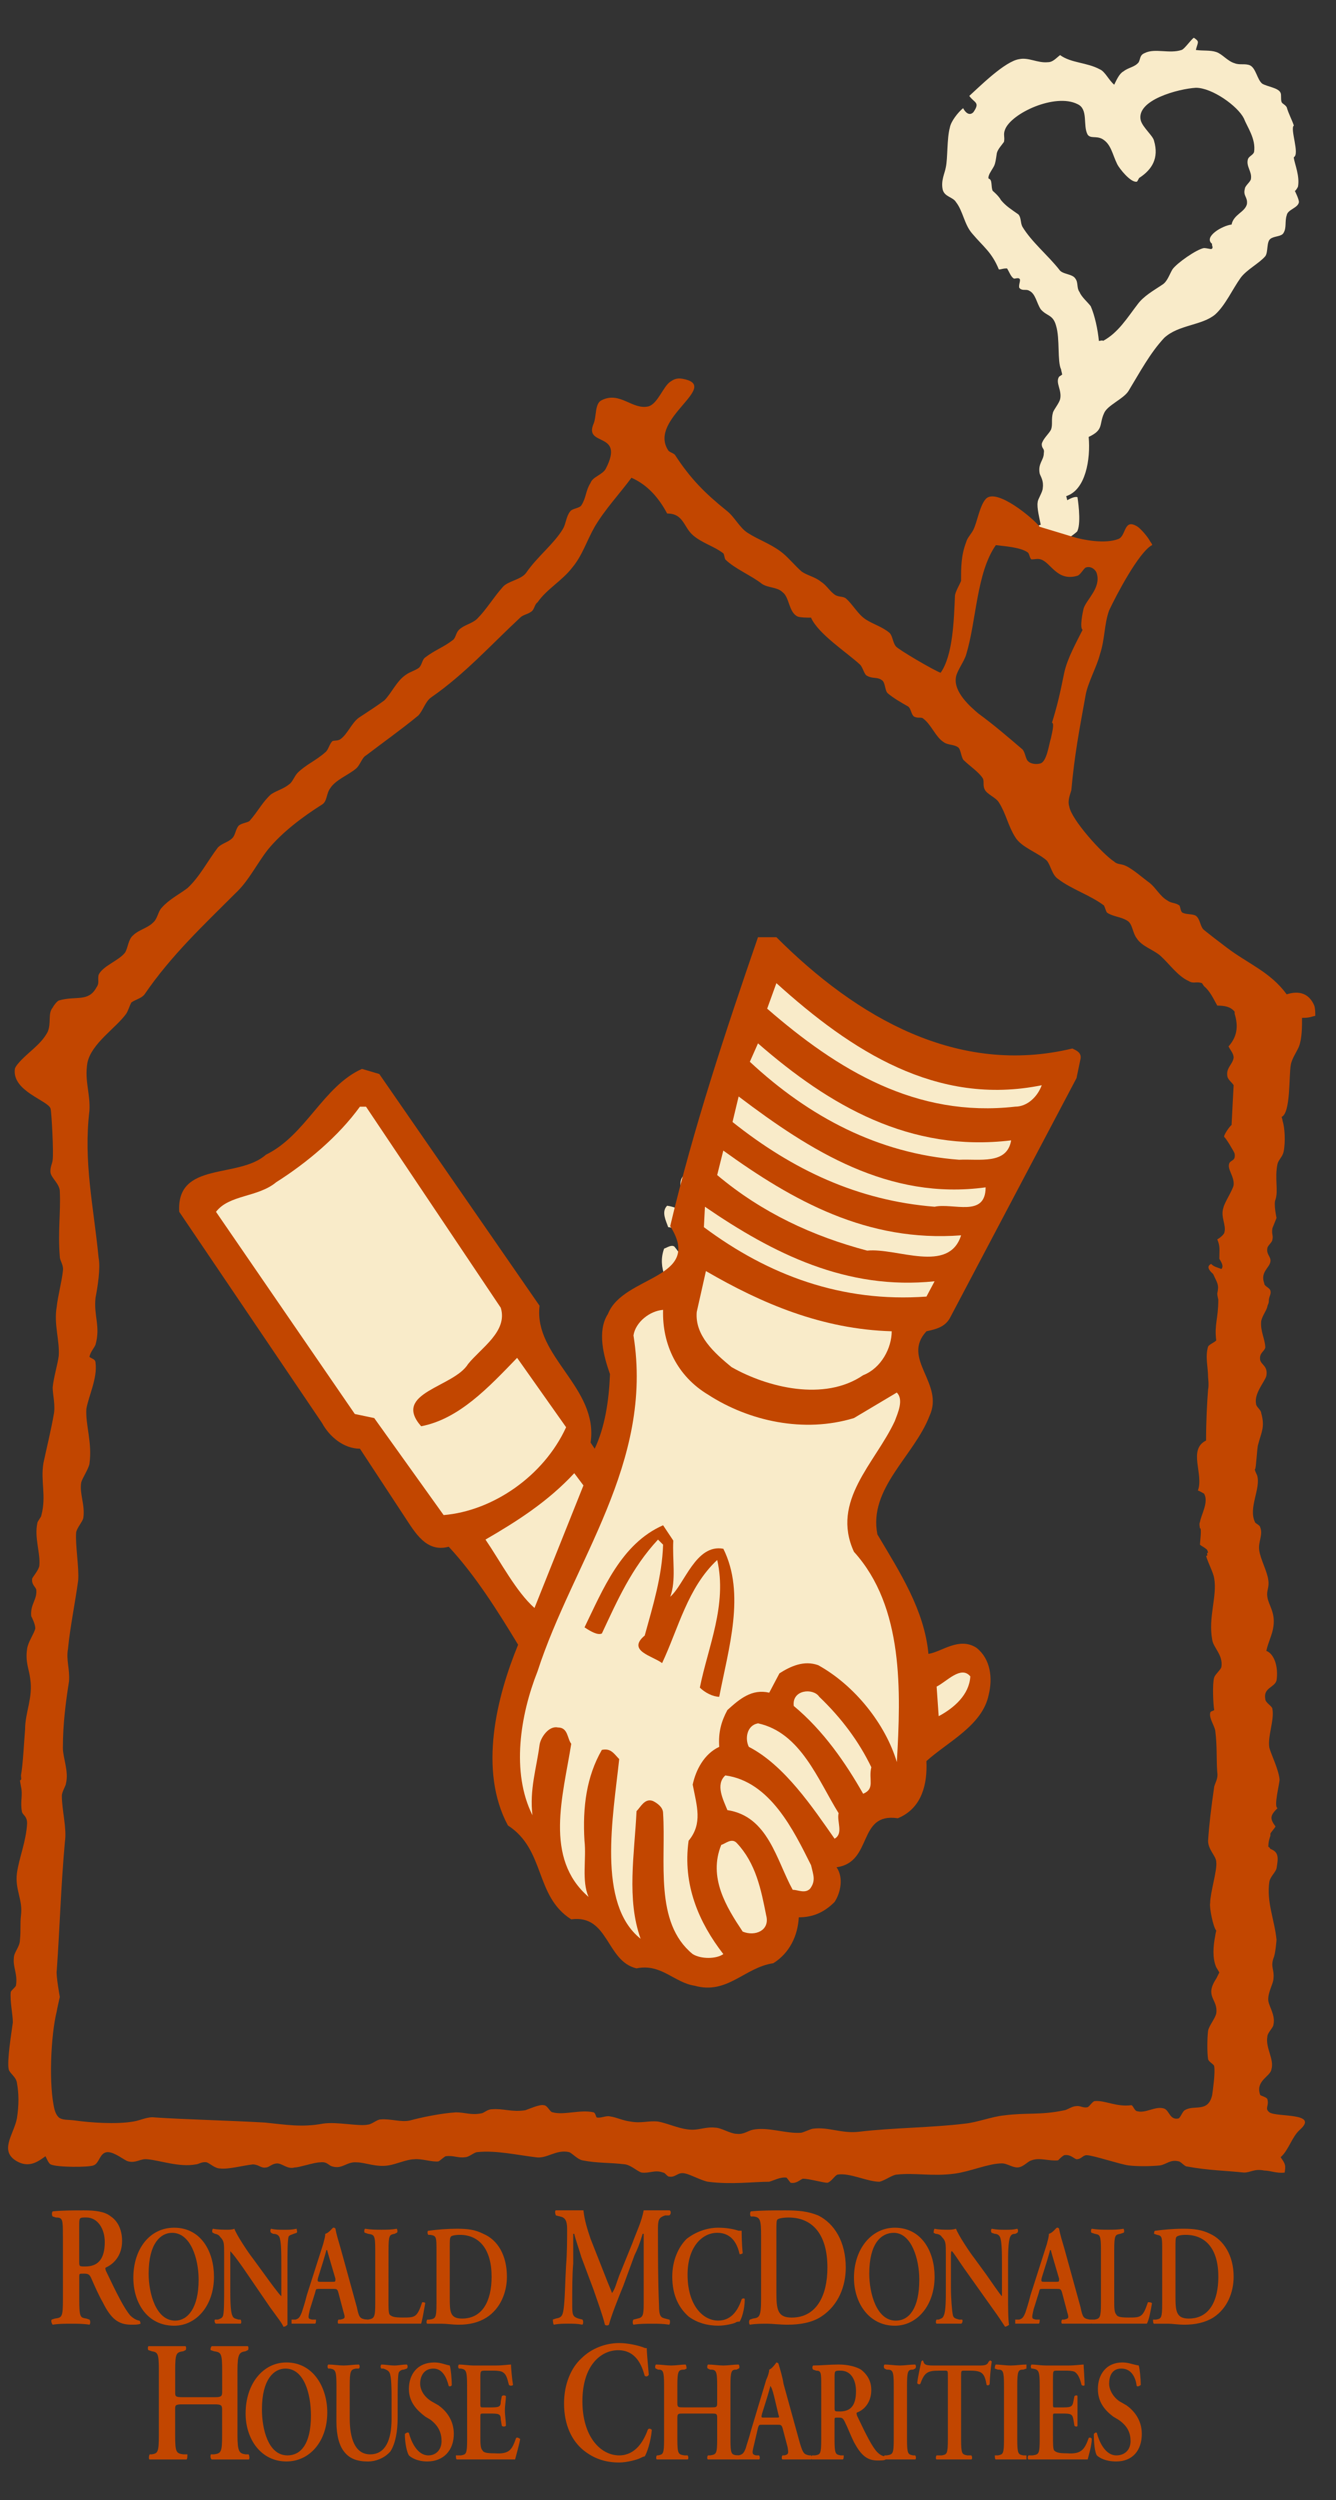<svg width="31" height="58" viewBox="0 0 31 58" fill="none" xmlns="http://www.w3.org/2000/svg">
<rect x="0" y="0" width="31" height="58" fill="#333333" stroke="none"/>
<path fill-rule="evenodd" clip-rule="evenodd" d="M24.054 12.22C24.078 12.196 24.149 12.172 24.149 12.172C24.125 12.054 24.054 11.77 24.078 11.651C24.078 11.58 24.196 11.415 24.196 11.32C24.22 11.154 24.149 11.059 24.125 10.988C24.078 10.751 24.22 10.68 24.22 10.514C24.243 10.396 24.172 10.42 24.172 10.301C24.196 10.183 24.338 10.064 24.386 9.969C24.433 9.851 24.386 9.733 24.433 9.567C24.457 9.496 24.575 9.354 24.599 9.259C24.646 9.046 24.481 8.88 24.575 8.738L24.646 8.69C24.646 8.667 24.622 8.596 24.622 8.572C24.528 8.383 24.599 7.862 24.504 7.554C24.433 7.293 24.291 7.34 24.149 7.175C24.054 7.033 24.03 6.819 23.888 6.748C23.817 6.701 23.746 6.748 23.675 6.701L23.651 6.677C23.628 6.606 23.698 6.488 23.651 6.464C23.628 6.44 23.557 6.464 23.533 6.464C23.462 6.44 23.415 6.298 23.367 6.227C23.248 6.227 23.248 6.251 23.177 6.251C23.012 5.848 22.822 5.73 22.562 5.422C22.372 5.209 22.349 4.901 22.182 4.688C22.111 4.569 21.922 4.569 21.875 4.404C21.827 4.19 21.922 4.025 21.946 3.883C21.993 3.67 21.969 3.22 22.04 2.959C22.064 2.817 22.23 2.604 22.348 2.509C22.395 2.604 22.491 2.699 22.585 2.604C22.751 2.367 22.608 2.391 22.491 2.225C22.727 2.012 23.319 1.419 23.651 1.372C23.864 1.325 24.077 1.467 24.314 1.443C24.433 1.443 24.503 1.349 24.598 1.278C24.859 1.467 25.214 1.443 25.521 1.609C25.64 1.657 25.735 1.87 25.854 1.965C25.9 1.87 25.972 1.704 26.067 1.657C26.185 1.562 26.327 1.562 26.422 1.444C26.469 1.349 26.445 1.278 26.564 1.23C26.801 1.112 27.133 1.254 27.417 1.159C27.488 1.136 27.63 0.923 27.701 0.875C27.843 0.97 27.795 0.97 27.748 1.159C27.914 1.183 28.08 1.159 28.222 1.207C28.364 1.254 28.483 1.42 28.648 1.467C28.767 1.515 28.885 1.467 29.003 1.515C29.146 1.585 29.169 1.846 29.288 1.941C29.406 2.012 29.666 2.036 29.714 2.154C29.737 2.202 29.714 2.296 29.737 2.367C29.761 2.415 29.808 2.415 29.856 2.486C29.904 2.651 29.974 2.77 30.022 2.912C29.927 2.983 30.164 3.575 30.022 3.646V3.67C30.045 3.812 30.164 4.096 30.117 4.333C30.117 4.333 30.069 4.428 30.045 4.428C30.045 4.428 30.14 4.617 30.14 4.688C30.117 4.831 29.88 4.854 29.856 4.996C29.809 5.138 29.856 5.28 29.785 5.399C29.738 5.494 29.572 5.47 29.478 5.541C29.383 5.612 29.43 5.849 29.359 5.944C29.217 6.11 28.933 6.251 28.79 6.441C28.601 6.702 28.435 7.08 28.198 7.294C27.89 7.554 27.346 7.53 27.014 7.838C26.682 8.193 26.445 8.644 26.185 9.07C26.067 9.259 25.688 9.402 25.616 9.591C25.498 9.852 25.616 9.97 25.261 10.136C25.308 10.657 25.19 11.367 24.74 11.509L24.764 11.604C24.811 11.58 24.93 11.509 25.001 11.533C25.001 11.533 25.095 12.102 25.001 12.315C25.001 12.339 24.859 12.433 24.834 12.457L24.054 12.22ZM27.749 2.036C27.347 2.06 26.352 2.32 26.47 2.794C26.517 2.96 26.754 3.149 26.778 3.267C26.896 3.67 26.73 3.931 26.446 4.12C26.423 4.12 26.399 4.215 26.375 4.215C26.233 4.239 25.972 3.907 25.925 3.812C25.807 3.575 25.783 3.338 25.57 3.22C25.428 3.149 25.309 3.22 25.238 3.125C25.119 2.912 25.262 2.533 25.001 2.415C24.481 2.154 23.462 2.628 23.32 3.007C23.273 3.125 23.32 3.173 23.296 3.291C23.248 3.362 23.154 3.457 23.13 3.552C23.083 3.883 23.083 3.812 22.964 4.025C22.964 4.025 22.917 4.12 22.941 4.144C23.035 4.167 22.988 4.333 23.035 4.428C23.035 4.428 23.177 4.546 23.225 4.641C23.343 4.783 23.461 4.854 23.628 4.972C23.698 5.043 23.674 5.162 23.722 5.257C23.935 5.612 24.314 5.92 24.575 6.251C24.646 6.37 24.882 6.346 24.954 6.465C25.024 6.559 24.978 6.678 25.048 6.773C25.096 6.891 25.238 7.009 25.309 7.104C25.403 7.317 25.474 7.649 25.498 7.909C25.522 7.909 25.593 7.886 25.593 7.909C25.948 7.72 26.161 7.365 26.398 7.057C26.54 6.867 26.753 6.749 26.966 6.607C27.085 6.536 27.133 6.37 27.204 6.251C27.298 6.109 27.772 5.778 27.938 5.754C27.985 5.754 28.08 5.778 28.103 5.778C28.174 5.754 28.103 5.683 28.127 5.659C27.914 5.494 28.364 5.233 28.577 5.209C28.625 4.972 28.885 4.925 28.933 4.736C28.956 4.57 28.838 4.546 28.885 4.38C28.885 4.309 29.027 4.214 29.027 4.143C29.051 3.977 28.909 3.859 28.956 3.693C28.98 3.622 29.075 3.599 29.099 3.527C29.146 3.22 28.933 2.935 28.862 2.746C28.72 2.462 28.128 2.036 27.749 2.036Z" fill="#F9EBC9"/>
<path fill-rule="evenodd" clip-rule="evenodd" d="M24.906 12.457C25.144 12.528 25.641 12.623 25.949 12.504C26.139 12.433 26.067 12.007 26.399 12.22C26.47 12.267 26.636 12.457 26.683 12.552C26.683 12.552 26.754 12.646 26.73 12.646C26.423 12.812 25.901 13.807 25.735 14.162C25.617 14.494 25.641 14.825 25.522 15.181C25.451 15.465 25.238 15.844 25.19 16.128C25.048 16.91 24.93 17.525 24.859 18.331C24.835 18.425 24.765 18.568 24.811 18.709C24.859 19.017 25.593 19.823 25.854 19.988C25.925 20.059 26.019 20.036 26.114 20.083C26.28 20.154 26.517 20.367 26.682 20.486C26.825 20.604 26.92 20.794 27.085 20.888C27.18 20.96 27.275 20.936 27.369 21.007C27.393 21.054 27.393 21.149 27.44 21.173C27.535 21.22 27.677 21.197 27.748 21.244C27.843 21.315 27.843 21.457 27.914 21.552C27.961 21.599 28.364 21.907 28.459 21.978C28.956 22.357 29.478 22.547 29.856 23.067C30.14 22.973 30.377 23.044 30.496 23.328C30.519 23.399 30.519 23.494 30.519 23.565C30.401 23.589 30.401 23.612 30.212 23.612C30.212 23.826 30.212 24.086 30.141 24.276C30.093 24.394 29.974 24.56 29.951 24.702C29.904 24.963 29.951 25.815 29.738 25.91C29.738 25.91 29.761 25.981 29.761 26.005C29.809 26.147 29.832 26.479 29.785 26.715C29.761 26.834 29.666 26.905 29.643 26.999C29.572 27.331 29.666 27.615 29.596 27.828C29.548 27.923 29.62 28.254 29.62 28.254L29.525 28.491C29.501 28.634 29.548 28.657 29.525 28.752C29.525 28.823 29.406 28.894 29.406 28.965C29.382 29.107 29.501 29.155 29.477 29.273C29.453 29.415 29.24 29.51 29.335 29.77C29.335 29.841 29.453 29.865 29.477 29.936C29.501 30.007 29.453 30.078 29.453 30.102C29.43 30.173 29.453 30.173 29.43 30.244C29.43 30.244 29.406 30.292 29.406 30.315C29.382 30.41 29.288 30.528 29.264 30.647C29.24 30.884 29.359 31.073 29.359 31.262C29.335 31.358 29.216 31.381 29.24 31.547C29.264 31.665 29.43 31.689 29.382 31.926C29.335 32.068 29.098 32.328 29.145 32.566C29.145 32.636 29.264 32.708 29.264 32.779C29.359 33.11 29.264 33.228 29.193 33.513C29.169 33.56 29.146 34.081 29.122 34.081C29.098 34.081 29.169 34.223 29.169 34.223C29.264 34.531 28.956 34.981 29.122 35.313C29.122 35.336 29.241 35.384 29.241 35.431C29.311 35.597 29.194 35.763 29.217 35.952C29.241 36.165 29.407 36.45 29.43 36.663C29.454 36.828 29.383 36.899 29.407 37.042C29.43 37.231 29.596 37.397 29.548 37.729C29.525 37.918 29.43 38.084 29.383 38.297C29.572 38.368 29.667 38.676 29.62 38.984C29.572 39.15 29.312 39.15 29.359 39.41C29.359 39.505 29.525 39.576 29.525 39.647C29.572 39.908 29.407 40.287 29.454 40.547C29.501 40.713 29.667 41.044 29.691 41.281C29.691 41.376 29.548 41.921 29.644 41.944C29.478 42.11 29.454 42.181 29.596 42.37C29.573 42.418 29.502 42.489 29.478 42.536V42.584C29.454 42.655 29.43 42.726 29.43 42.844C29.454 42.844 29.478 42.891 29.478 42.891C29.667 42.962 29.667 43.081 29.62 43.342C29.596 43.436 29.478 43.531 29.454 43.649C29.383 44.123 29.573 44.525 29.62 44.999C29.62 44.999 29.596 45.331 29.549 45.426C29.478 45.639 29.573 45.686 29.549 45.899C29.549 46.018 29.407 46.231 29.43 46.42C29.454 46.562 29.596 46.752 29.549 46.965C29.549 47.036 29.407 47.154 29.407 47.249C29.36 47.51 29.573 47.77 29.501 48.007C29.478 48.172 29.123 48.267 29.241 48.599C29.265 48.623 29.383 48.646 29.407 48.694C29.454 48.859 29.336 48.907 29.454 49.001C29.62 49.12 30.615 49.001 30.164 49.404C29.975 49.57 29.904 49.877 29.715 50.043C29.833 50.209 29.833 50.233 29.809 50.399C29.62 50.423 29.478 50.352 29.336 50.352C29.099 50.304 29.028 50.399 28.862 50.399C28.436 50.352 28.057 50.352 27.535 50.257C27.488 50.257 27.393 50.138 27.346 50.138C27.157 50.091 27.062 50.209 26.92 50.233C26.683 50.257 26.375 50.257 26.185 50.233C25.996 50.209 25.357 49.996 25.215 49.996C25.12 49.996 25.096 50.09 24.978 50.09C24.906 50.067 24.835 49.972 24.694 49.996C24.646 50.019 24.575 50.09 24.552 50.115C24.338 50.138 24.125 50.043 23.936 50.115C23.841 50.138 23.746 50.28 23.604 50.28C23.485 50.28 23.367 50.186 23.248 50.186C22.941 50.186 22.514 50.375 22.159 50.423C21.638 50.494 21.235 50.399 20.809 50.446C20.715 50.446 20.525 50.588 20.406 50.612C20.122 50.612 19.72 50.399 19.435 50.446C19.364 50.47 19.293 50.612 19.198 50.636C19.104 50.636 18.772 50.541 18.63 50.541C18.558 50.565 18.487 50.66 18.346 50.636C18.322 50.612 18.274 50.541 18.251 50.517C18.109 50.494 17.943 50.588 17.848 50.612C17.469 50.612 16.972 50.683 16.427 50.612C16.285 50.588 16.024 50.446 15.906 50.422C15.717 50.375 15.693 50.517 15.527 50.493C15.48 50.493 15.433 50.399 15.385 50.399C15.196 50.328 15.077 50.422 14.888 50.399C14.793 50.375 14.651 50.233 14.509 50.209C14.13 50.162 13.87 50.186 13.514 50.115C13.396 50.091 13.277 49.949 13.206 49.925C12.899 49.854 12.685 50.091 12.425 50.043C12.022 49.996 11.501 49.877 11.075 49.925C11.004 49.925 10.885 50.043 10.79 50.043C10.624 50.067 10.53 49.996 10.34 50.02C10.293 50.043 10.222 50.115 10.175 50.139C10.033 50.162 9.772 50.068 9.606 50.091C9.441 50.091 9.18 50.21 9.014 50.233C8.73 50.281 8.469 50.162 8.28 50.162C8.043 50.139 7.948 50.328 7.711 50.257C7.617 50.233 7.593 50.139 7.427 50.162C7.285 50.162 6.953 50.281 6.835 50.281C6.669 50.328 6.551 50.187 6.433 50.187C6.314 50.187 6.243 50.281 6.172 50.281C6.054 50.304 6.006 50.21 5.864 50.21C5.651 50.233 5.296 50.329 5.106 50.304C4.988 50.304 4.869 50.186 4.798 50.162C4.68 50.139 4.609 50.21 4.538 50.21C4.159 50.281 3.709 50.115 3.425 50.091C3.259 50.068 3.164 50.186 2.974 50.139C2.88 50.115 2.667 49.925 2.501 49.925C2.311 49.925 2.311 50.186 2.169 50.233C2.051 50.28 1.316 50.28 1.174 50.209C1.127 50.186 1.079 50.067 1.056 50.02C0.89 50.139 0.7 50.28 0.44 50.162C-0.057 49.925 0.321 49.522 0.392 49.144C0.44 48.836 0.44 48.575 0.392 48.314C0.369 48.172 0.227 48.101 0.203 48.007C0.155 47.817 0.274 47.107 0.298 46.917C0.298 46.728 0.227 46.42 0.25 46.207C0.274 46.16 0.345 46.112 0.369 46.065C0.416 45.804 0.298 45.638 0.321 45.425C0.321 45.283 0.463 45.165 0.463 44.999C0.487 44.786 0.463 44.62 0.487 44.43C0.534 44.075 0.345 43.838 0.392 43.459C0.44 43.104 0.606 42.725 0.629 42.299C0.629 42.133 0.535 42.109 0.511 42.038C0.463 41.802 0.535 41.636 0.487 41.446L0.463 41.304C0.511 41.281 0.487 41.257 0.487 41.185C0.534 40.925 0.558 40.404 0.582 40.12C0.582 39.717 0.771 39.386 0.7 38.936C0.676 38.723 0.582 38.557 0.629 38.249C0.653 38.083 0.795 37.893 0.819 37.776C0.819 37.681 0.748 37.538 0.724 37.491C0.7 37.207 0.866 37.112 0.842 36.875C0.819 36.804 0.724 36.757 0.748 36.615C0.771 36.568 0.914 36.401 0.914 36.307C0.937 36.023 0.795 35.667 0.866 35.336C0.866 35.289 0.961 35.194 0.961 35.147C1.079 34.697 0.937 34.365 1.008 33.939C1.079 33.607 1.198 33.109 1.245 32.825C1.293 32.612 1.222 32.352 1.222 32.186C1.245 31.949 1.34 31.641 1.363 31.452C1.387 31.096 1.245 30.718 1.316 30.315C1.34 30.078 1.435 29.723 1.459 29.486C1.482 29.344 1.388 29.249 1.388 29.154C1.34 28.586 1.411 28.112 1.388 27.639C1.388 27.473 1.198 27.331 1.174 27.212C1.151 27.094 1.222 26.975 1.222 26.904C1.246 26.738 1.198 25.815 1.174 25.72C1.127 25.531 0.274 25.317 0.345 24.797C0.345 24.773 0.393 24.702 0.416 24.678C0.63 24.418 0.937 24.252 1.103 23.944C1.198 23.731 1.103 23.518 1.222 23.375C1.245 23.328 1.316 23.233 1.363 23.21C1.766 23.091 2.051 23.257 2.24 22.902C2.311 22.807 2.264 22.736 2.287 22.617C2.382 22.405 2.761 22.286 2.903 22.096C2.974 21.978 2.974 21.789 3.093 21.694C3.211 21.575 3.424 21.528 3.543 21.41C3.661 21.315 3.661 21.149 3.756 21.054C3.922 20.865 4.158 20.747 4.348 20.604C4.632 20.344 4.822 19.965 5.058 19.657C5.153 19.562 5.295 19.539 5.39 19.444C5.461 19.373 5.461 19.255 5.532 19.16C5.603 19.089 5.745 19.089 5.793 19.041C5.982 18.828 6.1 18.591 6.29 18.426C6.432 18.331 6.574 18.307 6.716 18.189C6.787 18.141 6.835 17.999 6.906 17.928C7.095 17.739 7.332 17.644 7.545 17.454C7.616 17.407 7.64 17.265 7.711 17.194C7.758 17.17 7.83 17.194 7.9 17.147C8.066 17.028 8.161 16.768 8.327 16.649C8.54 16.507 8.729 16.389 8.919 16.247C9.085 16.081 9.203 15.797 9.416 15.655C9.511 15.584 9.629 15.56 9.724 15.489C9.795 15.418 9.795 15.3 9.866 15.252C10.079 15.086 10.292 15.015 10.505 14.85C10.576 14.802 10.576 14.684 10.647 14.613C10.766 14.494 10.955 14.47 11.074 14.352C11.287 14.139 11.453 13.855 11.666 13.618C11.784 13.476 12.092 13.452 12.21 13.286C12.471 12.907 12.85 12.623 13.063 12.268C13.134 12.149 13.134 11.984 13.229 11.865C13.276 11.794 13.442 11.794 13.49 11.723C13.608 11.534 13.584 11.391 13.703 11.202C13.75 11.06 13.987 11.012 14.058 10.87C14.508 9.994 13.537 10.373 13.774 9.828C13.845 9.662 13.797 9.355 13.963 9.283C14.39 9.07 14.674 9.52 15.053 9.426C15.266 9.355 15.384 8.975 15.55 8.857C15.621 8.81 15.692 8.762 15.834 8.786C16.758 8.952 15.029 9.71 15.503 10.444C15.526 10.491 15.645 10.515 15.668 10.562C16.024 11.107 16.355 11.439 16.853 11.841C17.042 11.983 17.16 12.244 17.35 12.362C17.61 12.528 17.847 12.599 18.108 12.789C18.273 12.907 18.44 13.12 18.605 13.262C18.747 13.357 18.913 13.381 19.055 13.499C19.174 13.57 19.268 13.736 19.387 13.807C19.481 13.854 19.552 13.831 19.623 13.878C19.79 14.02 19.907 14.257 20.097 14.375C20.287 14.494 20.476 14.541 20.642 14.683C20.713 14.754 20.713 14.896 20.784 14.991C20.831 15.062 21.684 15.56 21.826 15.607C22.11 15.204 22.134 14.399 22.158 13.83C22.158 13.736 22.277 13.546 22.3 13.475C22.3 13.167 22.3 12.883 22.419 12.575C22.442 12.48 22.537 12.386 22.585 12.291C22.679 12.101 22.727 11.746 22.869 11.58C23.105 11.296 23.982 12.03 24.124 12.22L24.906 12.457ZM23.107 12.646C22.657 13.286 22.657 14.399 22.42 15.18C22.373 15.346 22.207 15.559 22.183 15.701C22.112 16.057 22.538 16.412 22.704 16.554C23.06 16.814 23.391 17.099 23.723 17.383C23.794 17.454 23.794 17.62 23.865 17.667C23.912 17.714 24.031 17.738 24.125 17.714C24.291 17.691 24.338 17.265 24.386 17.122C24.386 17.099 24.481 16.767 24.409 16.767C24.528 16.388 24.599 16.08 24.694 15.606C24.765 15.275 24.978 14.896 25.12 14.611C25.049 14.564 25.12 14.209 25.144 14.114C25.215 13.901 25.546 13.64 25.451 13.309C25.428 13.214 25.309 13.12 25.191 13.167C25.144 13.191 25.072 13.332 25.001 13.356C24.527 13.498 24.385 13.048 24.149 12.977C24.078 12.953 24.006 12.977 23.936 12.977C23.888 12.953 23.888 12.835 23.841 12.811C23.675 12.694 23.296 12.67 23.107 12.646ZM14.652 11.083C14.391 11.438 14.036 11.817 13.799 12.22C13.61 12.552 13.515 12.883 13.278 13.167C13.041 13.475 12.686 13.665 12.473 13.973C12.402 14.02 12.402 14.138 12.331 14.186C12.236 14.257 12.141 14.257 12.07 14.328C11.383 14.967 10.791 15.631 10.009 16.175C9.867 16.27 9.82 16.483 9.702 16.602C9.299 16.933 8.896 17.217 8.493 17.525C8.399 17.573 8.351 17.762 8.257 17.833C8.091 17.975 7.783 18.093 7.665 18.283C7.57 18.402 7.594 18.591 7.475 18.662C7.025 18.946 6.551 19.302 6.22 19.704C5.959 20.036 5.77 20.438 5.462 20.723C4.704 21.481 3.97 22.167 3.354 23.067C3.283 23.162 3.141 23.186 3.046 23.257C2.999 23.351 2.975 23.446 2.928 23.517C2.691 23.849 2.122 24.204 2.028 24.654C1.957 25.08 2.099 25.365 2.075 25.767C1.933 26.951 2.17 27.97 2.288 29.178C2.336 29.414 2.264 29.865 2.217 30.101C2.17 30.528 2.336 30.764 2.217 31.191C2.193 31.262 2.099 31.357 2.075 31.475C2.122 31.522 2.217 31.522 2.217 31.617C2.264 31.972 2.051 32.399 2.004 32.683C1.98 33.062 2.146 33.465 2.075 33.962C2.051 34.081 1.909 34.294 1.885 34.388C1.838 34.649 1.98 34.909 1.933 35.217C1.909 35.312 1.791 35.431 1.767 35.549C1.744 35.833 1.838 36.378 1.814 36.662C1.744 37.183 1.625 37.751 1.578 38.249C1.53 38.509 1.625 38.723 1.601 39.007C1.53 39.456 1.459 39.977 1.459 40.546C1.459 40.783 1.601 41.091 1.53 41.375C1.53 41.422 1.435 41.565 1.435 41.659C1.435 41.991 1.554 42.417 1.506 42.725C1.412 43.767 1.388 44.715 1.317 45.709C1.293 45.804 1.388 46.325 1.388 46.325C1.388 46.325 1.317 46.633 1.317 46.657C1.175 47.225 1.127 48.41 1.27 48.954C1.293 49.025 1.317 49.073 1.364 49.12C1.459 49.191 1.577 49.167 1.743 49.191C2.075 49.238 2.691 49.286 3.093 49.215C3.259 49.191 3.425 49.096 3.591 49.12C4.277 49.167 5.319 49.191 6.148 49.239C6.622 49.286 7.001 49.357 7.498 49.263C7.83 49.215 8.327 49.334 8.541 49.286C8.612 49.286 8.754 49.167 8.825 49.167C9.062 49.144 9.299 49.238 9.512 49.191C9.772 49.12 10.222 49.025 10.578 49.002C10.791 49.002 10.933 49.073 11.17 49.025C11.217 49.025 11.312 48.931 11.407 48.931C11.691 48.907 11.857 49.002 12.188 48.954C12.259 48.931 12.52 48.812 12.615 48.836C12.709 48.836 12.757 49.002 12.828 49.002C13.088 49.073 13.467 48.931 13.775 49.002C13.822 49.025 13.822 49.096 13.846 49.12C13.941 49.144 14.059 49.073 14.154 49.096C14.319 49.12 14.438 49.191 14.627 49.215C14.888 49.263 15.03 49.192 15.267 49.215C15.527 49.263 15.788 49.405 16.072 49.405C16.238 49.405 16.404 49.334 16.593 49.357C16.735 49.357 16.948 49.5 17.09 49.5C17.256 49.523 17.351 49.429 17.469 49.405C17.825 49.334 18.227 49.5 18.582 49.476C18.63 49.476 18.819 49.381 18.867 49.381C19.222 49.334 19.53 49.5 19.933 49.452C20.714 49.358 21.638 49.358 22.395 49.263C22.656 49.239 23.035 49.097 23.295 49.073C23.84 49.002 24.124 49.073 24.693 48.955C24.74 48.955 24.882 48.86 24.953 48.86C25.072 48.837 25.119 48.908 25.237 48.883C25.285 48.86 25.356 48.741 25.403 48.741C25.64 48.718 25.9 48.883 26.256 48.836C26.303 48.86 26.326 48.978 26.398 48.978C26.587 49.025 26.801 48.86 26.99 48.908C27.133 48.931 27.133 49.192 27.346 49.144C27.393 49.121 27.44 48.978 27.488 48.955C27.701 48.812 28.032 49.025 28.127 48.599C28.151 48.433 28.198 48.078 28.174 47.936C28.174 47.889 28.056 47.842 28.032 47.77C28.009 47.628 28.009 47.297 28.032 47.107C28.056 46.989 28.198 46.823 28.222 46.705C28.269 46.373 27.938 46.325 28.222 45.899L28.293 45.757L28.222 45.638C28.127 45.425 28.151 45.141 28.198 44.904C28.198 44.88 28.222 44.786 28.222 44.786C28.151 44.715 28.056 44.241 28.08 44.146C28.08 43.91 28.245 43.388 28.222 43.199C28.222 43.057 28.032 42.915 28.032 42.702C28.056 42.322 28.103 41.944 28.174 41.446C28.198 41.352 28.269 41.257 28.245 41.114C28.222 40.83 28.245 40.499 28.198 40.144C28.174 40.025 28.056 39.859 28.08 39.741C28.08 39.693 28.151 39.693 28.174 39.67C28.151 39.551 28.127 39.054 28.174 38.912C28.198 38.84 28.316 38.746 28.34 38.675C28.387 38.391 28.151 38.225 28.127 38.035C28.032 37.514 28.245 37.04 28.174 36.614C28.151 36.472 28.032 36.259 27.985 36.093C28.032 36.093 28.008 36.07 28.008 36.022C28.056 36.046 28.008 35.951 28.008 35.951C27.961 35.904 27.866 35.857 27.843 35.833C27.843 35.786 27.89 35.43 27.843 35.454C27.843 35.454 27.819 35.335 27.843 35.312C27.866 35.146 28.056 34.838 27.937 34.649C27.937 34.649 27.818 34.578 27.795 34.578C27.937 34.198 27.558 33.63 27.985 33.417C27.985 32.967 28.008 32.541 28.032 32.233C28.055 32.138 28.032 31.949 28.032 31.949C28.032 31.712 27.96 31.475 28.032 31.238C28.055 31.191 28.174 31.144 28.221 31.096C28.174 30.717 28.269 30.599 28.269 30.149C28.269 30.149 28.245 30.054 28.245 30.007C28.292 29.794 28.245 29.769 28.15 29.556C28.103 29.509 27.96 29.391 28.103 29.32C28.174 29.391 28.221 29.391 28.34 29.438C28.411 29.367 28.316 29.249 28.293 29.201C28.293 28.988 28.316 28.917 28.245 28.751C28.293 28.728 28.411 28.633 28.411 28.586C28.458 28.42 28.316 28.23 28.387 28.017C28.411 27.899 28.6 27.614 28.624 27.496C28.648 27.283 28.458 27.117 28.529 26.975C28.577 26.904 28.672 26.927 28.648 26.762C28.648 26.738 28.435 26.383 28.412 26.383C28.364 26.359 28.554 26.099 28.577 26.099C28.577 26.075 28.625 25.175 28.625 25.175C28.601 25.128 28.506 25.057 28.483 24.986C28.435 24.773 28.601 24.702 28.625 24.536C28.625 24.441 28.554 24.37 28.506 24.275C28.696 24.062 28.743 23.825 28.648 23.517V23.47C28.554 23.351 28.412 23.328 28.245 23.328C28.151 23.162 28.08 22.996 27.938 22.878L27.89 22.807C27.748 22.759 27.701 22.83 27.583 22.759C27.322 22.641 27.133 22.357 26.92 22.167C26.753 22.025 26.493 21.954 26.375 21.765C26.28 21.646 26.28 21.433 26.162 21.362C26.019 21.267 25.83 21.267 25.688 21.172C25.664 21.149 25.641 21.054 25.617 21.007C25.309 20.77 24.859 20.628 24.552 20.391C24.409 20.296 24.385 20.083 24.291 19.965C24.078 19.775 23.698 19.657 23.557 19.42C23.391 19.16 23.344 18.875 23.178 18.615C23.107 18.496 22.893 18.425 22.846 18.307C22.799 18.212 22.846 18.117 22.799 18.047C22.704 17.904 22.491 17.762 22.372 17.644C22.301 17.596 22.301 17.383 22.23 17.336C22.136 17.265 21.994 17.288 21.898 17.217C21.709 17.099 21.614 16.815 21.425 16.672C21.378 16.625 21.306 16.672 21.212 16.625C21.141 16.578 21.141 16.436 21.07 16.388C20.903 16.294 20.738 16.199 20.596 16.081C20.525 16.009 20.548 15.82 20.454 15.773C20.359 15.702 20.24 15.749 20.122 15.678C20.051 15.654 20.027 15.489 19.956 15.418C19.648 15.133 18.985 14.707 18.819 14.328C18.725 14.328 18.582 14.328 18.512 14.304C18.298 14.209 18.322 13.854 18.156 13.736C18.037 13.617 17.824 13.641 17.682 13.546C17.446 13.357 17.043 13.191 16.83 12.978C16.806 12.93 16.806 12.86 16.783 12.836C16.57 12.67 16.285 12.599 16.072 12.41C15.859 12.22 15.859 11.912 15.48 11.912C15.291 11.557 15.03 11.249 14.652 11.083Z" fill="#C24600"/>
<path fill-rule="evenodd" clip-rule="evenodd" d="M18.867 26.62C18.867 26.88 18.654 27.07 18.417 27.189L18.393 26.762C18.559 26.691 18.749 26.454 18.867 26.62ZM17.517 27.875C17.494 28.041 17.588 28.159 17.423 28.231C17.186 27.804 16.854 27.354 16.428 26.999C16.404 26.786 16.712 26.738 16.807 26.881C17.114 27.165 17.375 27.496 17.517 27.875ZM17.091 28.515C17.043 28.633 17.138 28.799 17.02 28.87C16.712 28.444 16.309 27.828 15.812 27.591C15.764 27.449 15.788 27.283 15.931 27.236C16.546 27.378 16.783 28.041 17.091 28.515ZM16.688 29.249C16.712 29.368 16.759 29.462 16.665 29.556C16.594 29.651 16.499 29.581 16.428 29.581C16.191 29.178 16.096 28.538 15.504 28.467C15.457 28.325 15.338 28.112 15.48 27.97C16.12 28.065 16.428 28.752 16.688 29.249ZM16.049 29.959C16.12 30.173 15.883 30.244 15.741 30.173C15.504 29.817 15.244 29.415 15.41 28.965C15.481 28.941 15.576 28.87 15.647 28.917C15.907 29.226 16.002 29.581 16.049 29.959Z" fill="#F9EBC9"/>
<path fill-rule="evenodd" clip-rule="evenodd" d="M1.459 51.868C1.459 51.489 1.459 51.441 1.294 51.441L1.223 51.418C1.199 51.394 1.199 51.323 1.223 51.299C1.436 51.276 1.697 51.276 1.957 51.276C2.194 51.276 2.431 51.299 2.573 51.418C2.715 51.512 2.833 51.702 2.833 51.986C2.833 52.342 2.62 52.531 2.455 52.602C2.431 52.626 2.455 52.649 2.455 52.673C2.715 53.218 2.881 53.55 3.023 53.715C3.118 53.81 3.213 53.834 3.236 53.834C3.26 53.857 3.26 53.905 3.26 53.905C3.213 53.928 3.142 53.928 3.047 53.928C2.739 53.928 2.573 53.786 2.384 53.408C2.289 53.241 2.194 53.028 2.123 52.863C2.075 52.744 2.028 52.744 1.934 52.744C1.839 52.744 1.839 52.744 1.839 52.815V53.336C1.839 53.763 1.863 53.763 2.005 53.786L2.076 53.81C2.1 53.834 2.1 53.905 2.076 53.928C1.934 53.905 1.792 53.905 1.65 53.905C1.508 53.905 1.365 53.905 1.223 53.928C1.2 53.905 1.176 53.834 1.2 53.81L1.271 53.786C1.436 53.763 1.46 53.763 1.46 53.336V51.868H1.459ZM1.838 52.459C1.838 52.578 1.838 52.578 1.98 52.578C2.288 52.578 2.431 52.388 2.431 52.01C2.431 51.702 2.265 51.441 2.004 51.441C1.838 51.441 1.838 51.441 1.838 51.631V52.459Z" fill="#C24600"/>
<path fill-rule="evenodd" clip-rule="evenodd" d="M4.965 52.815C4.965 53.478 4.562 53.952 4.041 53.952C3.425 53.952 3.094 53.431 3.094 52.839C3.094 52.175 3.472 51.678 4.041 51.678C4.657 51.678 4.965 52.223 4.965 52.815ZM3.449 52.744C3.449 53.194 3.615 53.834 4.065 53.834C4.349 53.834 4.609 53.55 4.609 52.886C4.609 52.389 4.42 51.797 3.994 51.797C3.733 51.796 3.449 52.033 3.449 52.744Z" fill="#C24600"/>
<path fill-rule="evenodd" clip-rule="evenodd" d="M6.67 53.928C6.646 53.952 6.623 53.975 6.575 53.975C6.551 53.905 6.457 53.786 6.267 53.525L5.652 52.626C5.486 52.388 5.391 52.27 5.344 52.223V53.075C5.344 53.312 5.344 53.62 5.391 53.715C5.415 53.786 5.462 53.786 5.533 53.809H5.581C5.604 53.833 5.604 53.904 5.581 53.904H5.012C4.988 53.904 4.965 53.833 4.988 53.809H5.059C5.107 53.786 5.154 53.786 5.178 53.715C5.201 53.62 5.201 53.336 5.201 53.075V52.294C5.201 52.033 5.201 51.986 5.107 51.891C5.083 51.844 5.012 51.82 4.988 51.82L4.941 51.796C4.917 51.796 4.917 51.725 4.941 51.702C5.06 51.725 5.201 51.725 5.273 51.725C5.32 51.725 5.391 51.725 5.438 51.702C5.486 51.844 5.77 52.27 5.865 52.388L6.125 52.744C6.244 52.91 6.504 53.265 6.528 53.265V52.555C6.528 52.294 6.528 51.986 6.481 51.891C6.457 51.844 6.41 51.821 6.339 51.821L6.291 51.797C6.267 51.773 6.267 51.726 6.291 51.702C6.386 51.726 6.481 51.726 6.599 51.726C6.717 51.726 6.765 51.726 6.883 51.702C6.883 51.726 6.907 51.773 6.883 51.797L6.812 51.821C6.765 51.844 6.717 51.844 6.694 51.891C6.67 52.01 6.67 52.294 6.67 52.555V53.928ZM7.38 53.099C7.333 53.099 7.333 53.099 7.309 53.194L7.191 53.573C7.143 53.786 7.143 53.786 7.238 53.809H7.333C7.333 53.833 7.333 53.904 7.309 53.904H6.765V53.809H6.86C6.931 53.786 6.954 53.762 7.002 53.644C7.025 53.573 7.073 53.43 7.12 53.241L7.499 52.057C7.523 51.962 7.547 51.89 7.547 51.82C7.641 51.796 7.712 51.677 7.736 51.677C7.76 51.677 7.76 51.677 7.784 51.701C7.807 51.843 7.855 51.985 7.902 52.151L8.281 53.525C8.329 53.762 8.352 53.785 8.494 53.809H8.518C8.542 53.833 8.542 53.904 8.518 53.904H7.855C7.831 53.904 7.831 53.833 7.855 53.809H7.902C7.996 53.785 8.02 53.785 7.973 53.643L7.854 53.193C7.83 53.098 7.807 53.098 7.736 53.098H7.38V53.099ZM7.712 52.933C7.783 52.933 7.783 52.933 7.783 52.862L7.665 52.46C7.617 52.294 7.594 52.223 7.594 52.2H7.57C7.57 52.223 7.546 52.294 7.499 52.46L7.38 52.839C7.356 52.933 7.38 52.933 7.428 52.933H7.712Z" fill="#C24600"/>
<path fill-rule="evenodd" clip-rule="evenodd" d="M9.014 53.359C9.014 53.525 9.014 53.644 9.038 53.691C9.086 53.738 9.133 53.762 9.346 53.762C9.63 53.762 9.678 53.762 9.796 53.407C9.82 53.407 9.867 53.407 9.867 53.43C9.843 53.573 9.796 53.833 9.772 53.904H8.47C8.446 53.904 8.446 53.833 8.47 53.809H8.541C8.683 53.786 8.707 53.762 8.707 53.43V52.199C8.707 51.843 8.683 51.843 8.541 51.82L8.47 51.796C8.446 51.796 8.446 51.725 8.47 51.702C8.612 51.725 8.731 51.725 8.849 51.725C8.967 51.725 9.086 51.725 9.204 51.702C9.228 51.725 9.228 51.796 9.204 51.796L9.157 51.82C9.039 51.843 9.015 51.843 9.015 52.199L9.014 53.359ZM10.128 52.223C10.128 51.891 10.128 51.867 9.986 51.844H9.938C9.914 51.82 9.914 51.749 9.938 51.749C10.158 51.719 10.38 51.703 10.601 51.702C10.862 51.702 11.028 51.725 11.217 51.821C11.549 51.962 11.762 52.317 11.762 52.815C11.762 53.17 11.62 53.55 11.288 53.763C11.099 53.881 10.886 53.928 10.649 53.928C10.483 53.928 10.365 53.905 10.246 53.905H9.915C9.891 53.905 9.891 53.834 9.915 53.81H9.962C10.104 53.786 10.128 53.786 10.128 53.431V52.223ZM10.436 53.288C10.436 53.62 10.436 53.786 10.72 53.786C11.193 53.786 11.407 53.383 11.407 52.815C11.407 52.152 11.099 51.844 10.672 51.844C10.554 51.844 10.46 51.867 10.46 51.891C10.436 51.915 10.436 51.986 10.436 52.128V53.288ZM15.528 53.81C15.552 53.81 15.552 53.905 15.528 53.928C15.386 53.905 15.267 53.905 15.125 53.905C14.983 53.905 14.841 53.905 14.699 53.928C14.675 53.905 14.675 53.834 14.699 53.81L14.793 53.786C14.912 53.763 14.936 53.715 14.936 53.454V51.82H14.912C14.841 52.057 14.793 52.175 14.723 52.317L14.462 53.028C14.344 53.312 14.178 53.738 14.13 53.928C14.107 53.951 14.059 53.951 14.036 53.928C13.988 53.715 13.846 53.336 13.775 53.123L13.491 52.365C13.443 52.199 13.349 51.938 13.325 51.82H13.301V52.507C13.278 52.743 13.278 53.099 13.278 53.43C13.278 53.691 13.278 53.738 13.42 53.785L13.514 53.809C13.538 53.833 13.538 53.904 13.514 53.928C13.396 53.904 13.301 53.904 13.183 53.904C13.088 53.904 12.97 53.904 12.851 53.928C12.828 53.904 12.828 53.809 12.828 53.809L12.899 53.785C13.041 53.762 13.064 53.715 13.088 53.478C13.112 53.217 13.112 52.957 13.135 52.554C13.159 52.27 13.159 51.938 13.159 51.702C13.159 51.512 13.111 51.441 12.993 51.417L12.899 51.393C12.875 51.346 12.875 51.275 12.899 51.275H13.538C13.562 51.512 13.633 51.725 13.704 51.938L14.059 52.838C14.083 52.909 14.178 53.123 14.201 53.194C14.272 53.099 14.296 52.981 14.367 52.791L14.675 52.033C14.77 51.773 14.888 51.536 14.936 51.275H15.528C15.576 51.275 15.576 51.37 15.528 51.393H15.433C15.291 51.441 15.267 51.489 15.267 51.702C15.267 52.294 15.267 52.886 15.291 53.478C15.291 53.738 15.338 53.762 15.433 53.785L15.528 53.81ZM17.233 52.27C17.21 52.294 17.162 52.294 17.162 52.294C17.115 52.081 16.997 51.796 16.641 51.796C16.309 51.796 15.954 52.104 15.954 52.767C15.954 53.478 16.31 53.833 16.665 53.833C16.997 53.833 17.139 53.549 17.21 53.336C17.233 53.312 17.281 53.312 17.281 53.336C17.281 53.573 17.21 53.786 17.162 53.857C17.138 53.857 17.091 53.857 17.067 53.88C17.02 53.904 16.83 53.951 16.665 53.951C16.404 53.951 16.167 53.88 15.978 53.738C15.764 53.549 15.599 53.265 15.599 52.814C15.599 52.435 15.741 52.128 15.931 51.938C16.144 51.773 16.404 51.678 16.665 51.678C16.83 51.678 16.997 51.702 17.138 51.748H17.209C17.21 51.844 17.21 52.033 17.233 52.27ZM17.66 51.868C17.66 51.489 17.636 51.441 17.494 51.418H17.423C17.399 51.394 17.399 51.323 17.423 51.299C17.66 51.276 17.92 51.276 18.228 51.276C18.536 51.276 18.749 51.299 18.986 51.394C19.365 51.584 19.625 52.01 19.625 52.602C19.625 53.028 19.459 53.478 19.057 53.739C18.844 53.881 18.559 53.928 18.275 53.928C18.086 53.928 17.92 53.905 17.802 53.905C17.683 53.905 17.541 53.905 17.399 53.928C17.375 53.905 17.375 53.834 17.399 53.81L17.47 53.786C17.612 53.763 17.66 53.763 17.66 53.336V51.868ZM18.015 53.17C18.015 53.573 18.038 53.763 18.37 53.763C18.939 53.763 19.199 53.265 19.199 52.602C19.199 51.821 18.844 51.442 18.299 51.442C18.157 51.442 18.062 51.465 18.039 51.489C18.015 51.513 18.015 51.584 18.015 51.773L18.015 53.17ZM21.686 52.815C21.686 53.478 21.283 53.952 20.762 53.952C20.17 53.952 19.815 53.431 19.815 52.839C19.815 52.175 20.218 51.678 20.762 51.678C21.378 51.678 21.686 52.223 21.686 52.815ZM20.17 52.744C20.17 53.194 20.336 53.834 20.786 53.834C21.094 53.834 21.331 53.55 21.331 52.886C21.331 52.389 21.142 51.797 20.739 51.797C20.454 51.796 20.17 52.033 20.17 52.744Z" fill="#C24600"/>
<path fill-rule="evenodd" clip-rule="evenodd" d="M23.391 53.336C23.391 53.43 23.391 53.857 23.415 53.928C23.391 53.952 23.344 53.975 23.32 53.975C23.273 53.905 23.202 53.786 23.012 53.525L22.373 52.626C22.207 52.388 22.136 52.27 22.089 52.223C22.065 52.223 22.065 52.246 22.065 52.436V53.075C22.065 53.312 22.089 53.62 22.112 53.715C22.136 53.786 22.183 53.786 22.254 53.809H22.325C22.349 53.833 22.325 53.904 22.302 53.904H21.733C21.71 53.904 21.71 53.833 21.733 53.809H21.781C21.828 53.786 21.875 53.786 21.899 53.715C21.947 53.62 21.947 53.336 21.947 53.075V52.294C21.947 52.033 21.947 51.986 21.852 51.891C21.828 51.844 21.757 51.82 21.71 51.82L21.663 51.796C21.663 51.796 21.663 51.725 21.686 51.702C21.781 51.725 21.923 51.725 21.994 51.725C22.041 51.725 22.112 51.725 22.183 51.702C22.231 51.844 22.515 52.27 22.61 52.388L22.87 52.744C22.989 52.91 23.226 53.265 23.249 53.265V52.555C23.249 52.294 23.249 51.986 23.202 51.891C23.191 51.869 23.174 51.851 23.153 51.839C23.132 51.827 23.108 51.82 23.084 51.821L23.012 51.797C22.989 51.773 22.989 51.726 23.012 51.702C23.131 51.726 23.226 51.726 23.32 51.726C23.439 51.726 23.51 51.726 23.604 51.702C23.628 51.726 23.628 51.773 23.604 51.797L23.557 51.821C23.486 51.821 23.462 51.844 23.439 51.891C23.391 52.01 23.391 52.294 23.391 52.555L23.391 53.336ZM24.172 53.099C24.125 53.099 24.125 53.099 24.102 53.194L23.983 53.573C23.936 53.786 23.936 53.786 24.03 53.809H24.125C24.125 53.833 24.125 53.904 24.101 53.904H23.557V53.809H23.651C23.722 53.786 23.746 53.762 23.794 53.644C23.817 53.573 23.865 53.43 23.912 53.241L24.291 52.057C24.315 51.962 24.338 51.89 24.338 51.82C24.433 51.796 24.504 51.677 24.528 51.677C24.552 51.677 24.552 51.677 24.575 51.701C24.599 51.843 24.646 51.985 24.694 52.151L25.073 53.525C25.12 53.762 25.144 53.785 25.286 53.809H25.31C25.333 53.833 25.333 53.904 25.31 53.904H24.646C24.622 53.904 24.622 53.833 24.646 53.809H24.694C24.788 53.785 24.812 53.785 24.765 53.643L24.646 53.193C24.622 53.098 24.599 53.098 24.527 53.098H24.172V53.099ZM24.504 52.933C24.575 52.933 24.575 52.933 24.575 52.862L24.457 52.46C24.409 52.294 24.386 52.223 24.386 52.2H24.362C24.362 52.223 24.338 52.294 24.291 52.46L24.172 52.839C24.149 52.933 24.172 52.933 24.22 52.933H24.504Z" fill="#C24600"/>
<path fill-rule="evenodd" clip-rule="evenodd" d="M25.854 53.359C25.854 53.525 25.854 53.644 25.901 53.691C25.925 53.738 25.972 53.762 26.185 53.762C26.47 53.762 26.517 53.762 26.636 53.407C26.683 53.407 26.707 53.407 26.73 53.43C26.707 53.573 26.659 53.833 26.611 53.904H25.332C25.309 53.904 25.285 53.833 25.309 53.809H25.403C25.522 53.786 25.546 53.762 25.546 53.43V52.199C25.546 51.843 25.522 51.843 25.403 51.82L25.332 51.796C25.309 51.796 25.309 51.725 25.332 51.702C25.475 51.725 25.593 51.725 25.712 51.725C25.83 51.725 25.948 51.725 26.067 51.702C26.091 51.725 26.091 51.796 26.067 51.796L25.996 51.82C25.878 51.843 25.854 51.843 25.854 52.199L25.854 53.359ZM26.967 52.223C26.967 51.891 26.967 51.867 26.849 51.844L26.778 51.82C26.778 51.82 26.778 51.749 26.802 51.749C26.991 51.725 27.204 51.702 27.464 51.702C27.702 51.702 27.891 51.725 28.081 51.821C28.388 51.962 28.625 52.317 28.625 52.815C28.625 53.17 28.483 53.55 28.151 53.763C27.962 53.881 27.725 53.928 27.488 53.928C27.322 53.928 27.204 53.905 27.109 53.905H26.778C26.754 53.905 26.754 53.834 26.754 53.81H26.825C26.943 53.786 26.967 53.786 26.967 53.431L26.967 52.223ZM27.275 53.288C27.275 53.62 27.299 53.786 27.583 53.786C28.057 53.786 28.27 53.383 28.27 52.815C28.27 52.152 27.962 51.844 27.512 51.844C27.393 51.844 27.322 51.867 27.299 51.891C27.275 51.915 27.275 51.986 27.275 52.128V53.288ZM4.23 55.776C4.064 55.776 4.064 55.799 4.064 55.894V56.486C4.064 56.889 4.088 56.913 4.254 56.936H4.348C4.348 56.984 4.348 57.055 4.325 57.055H3.472C3.449 57.055 3.449 56.984 3.472 56.936H3.52C3.662 56.913 3.686 56.889 3.686 56.486V54.994C3.686 54.591 3.662 54.568 3.52 54.544L3.449 54.52C3.425 54.52 3.425 54.426 3.449 54.426H4.301C4.325 54.426 4.325 54.52 4.301 54.52L4.254 54.544C4.088 54.568 4.065 54.591 4.065 54.994V55.492C4.065 55.586 4.065 55.61 4.231 55.61H4.989C5.131 55.61 5.155 55.586 5.155 55.492V54.994C5.155 54.591 5.131 54.568 4.965 54.544L4.894 54.52C4.87 54.52 4.894 54.426 4.918 54.426H5.747C5.77 54.426 5.77 54.52 5.747 54.52L5.699 54.544C5.557 54.568 5.51 54.591 5.51 54.994V56.486C5.51 56.889 5.557 56.913 5.699 56.936H5.77C5.793 56.984 5.793 57.055 5.77 57.055H4.917C4.893 57.055 4.87 56.984 4.893 56.936H4.964C5.13 56.913 5.154 56.889 5.154 56.486V55.894C5.154 55.799 5.13 55.776 4.988 55.776H4.23Z" fill="#C24600"/>
<path fill-rule="evenodd" clip-rule="evenodd" d="M7.594 55.965C7.594 56.628 7.191 57.101 6.646 57.101C6.054 57.101 5.699 56.581 5.699 55.989C5.699 55.301 6.101 54.804 6.646 54.804C7.262 54.804 7.594 55.373 7.594 55.965ZM6.078 55.894C6.078 56.344 6.22 56.96 6.67 56.96C6.978 56.96 7.215 56.699 7.215 56.036C7.215 55.515 7.049 54.946 6.623 54.946C6.362 54.946 6.078 55.184 6.078 55.894ZM7.807 55.349C7.807 54.994 7.783 54.97 7.665 54.946H7.617C7.594 54.923 7.594 54.875 7.617 54.852C7.736 54.852 7.854 54.875 7.972 54.875C8.091 54.875 8.209 54.852 8.328 54.852C8.351 54.875 8.351 54.923 8.328 54.946H8.257C8.138 54.97 8.115 54.994 8.115 55.349V56.107C8.115 56.557 8.233 56.936 8.588 56.936C8.944 56.936 9.086 56.604 9.086 56.107V55.704C9.086 55.444 9.086 55.136 9.038 55.041C9.014 54.994 8.967 54.97 8.896 54.946H8.849C8.825 54.923 8.825 54.875 8.849 54.852C8.943 54.852 9.038 54.875 9.156 54.875C9.251 54.875 9.322 54.852 9.441 54.852C9.464 54.875 9.464 54.923 9.441 54.946L9.37 54.97C9.345 54.97 9.321 54.976 9.3 54.989C9.279 55.001 9.262 55.02 9.251 55.041C9.227 55.136 9.227 55.444 9.227 55.704V56.083C9.227 56.391 9.18 56.675 9.061 56.865C8.919 57.031 8.706 57.102 8.541 57.102C8.28 57.102 8.114 57.031 7.996 56.888C7.877 56.747 7.806 56.51 7.806 56.178L7.807 55.349ZM9.488 56.96C9.441 56.888 9.394 56.675 9.394 56.463C9.417 56.439 9.465 56.415 9.488 56.439C9.536 56.628 9.678 56.96 9.938 56.96C10.128 56.96 10.246 56.817 10.246 56.628C10.246 56.438 10.175 56.273 9.986 56.131L9.867 56.06C9.678 55.917 9.488 55.728 9.488 55.42C9.488 55.088 9.677 54.804 10.08 54.804C10.223 54.804 10.317 54.852 10.436 54.875C10.46 54.946 10.483 55.183 10.483 55.325C10.483 55.349 10.436 55.372 10.412 55.349C10.364 55.159 10.27 54.946 10.057 54.946C9.843 54.946 9.749 55.112 9.749 55.301C9.749 55.42 9.82 55.586 10.009 55.704L10.175 55.799C10.341 55.917 10.53 56.131 10.53 56.462C10.53 56.841 10.293 57.101 9.915 57.101C9.678 57.102 9.536 57.007 9.488 56.96ZM10.838 55.349C10.838 54.994 10.815 54.97 10.696 54.946H10.649C10.625 54.923 10.625 54.875 10.649 54.852C10.743 54.852 10.886 54.875 10.98 54.875H11.501C11.667 54.875 11.809 54.852 11.857 54.852C11.857 54.923 11.88 55.184 11.904 55.326C11.891 55.337 11.874 55.343 11.857 55.343C11.839 55.343 11.823 55.337 11.809 55.326C11.762 55.136 11.739 55.065 11.644 55.018C11.573 54.994 11.502 54.994 11.431 54.994H11.265C11.146 54.994 11.146 54.994 11.146 55.184V55.752C11.146 55.847 11.146 55.847 11.218 55.847H11.336C11.573 55.847 11.62 55.847 11.62 55.705L11.644 55.586C11.668 55.562 11.715 55.562 11.739 55.586C11.739 55.68 11.715 55.799 11.715 55.918C11.715 56.037 11.739 56.154 11.739 56.273C11.715 56.297 11.668 56.297 11.644 56.273L11.62 56.131C11.62 55.989 11.573 55.989 11.336 55.989H11.218C11.146 55.989 11.146 55.989 11.146 56.083V56.51C11.146 56.675 11.146 56.794 11.194 56.842C11.218 56.888 11.265 56.912 11.478 56.912C11.834 56.936 11.881 56.817 11.975 56.557C11.999 56.534 12.046 56.557 12.07 56.581C12.046 56.723 11.975 56.96 11.952 57.054H10.601C10.578 57.054 10.578 56.983 10.578 56.96H10.696C10.815 56.936 10.839 56.936 10.839 56.581L10.838 55.349ZM15.054 55.088C15.03 55.136 14.983 55.136 14.959 55.112C14.888 54.852 14.746 54.52 14.344 54.52C13.941 54.52 13.514 54.875 13.514 55.704C13.514 56.533 13.941 56.96 14.367 56.96C14.746 56.96 14.936 56.628 15.03 56.367C15.054 56.32 15.101 56.344 15.125 56.367C15.101 56.651 15.007 56.912 14.96 56.983C14.936 56.983 14.889 57.007 14.841 57.03C14.794 57.054 14.557 57.125 14.367 57.125C14.036 57.125 13.775 57.03 13.539 56.841C13.278 56.628 13.088 56.272 13.088 55.752C13.088 55.301 13.255 54.922 13.491 54.709C13.728 54.472 14.059 54.354 14.367 54.354C14.557 54.354 14.77 54.401 14.912 54.448C14.96 54.472 14.983 54.472 15.007 54.472C15.007 54.568 15.03 54.804 15.054 55.088ZM15.86 55.989C15.741 55.989 15.717 55.989 15.717 56.083V56.581C15.717 56.936 15.741 56.936 15.883 56.96H15.954C15.978 56.983 15.978 57.054 15.954 57.054H15.243C15.22 57.054 15.22 56.983 15.243 56.96H15.267C15.386 56.936 15.409 56.936 15.409 56.581V55.349C15.409 54.994 15.386 54.97 15.267 54.97L15.22 54.946C15.196 54.946 15.196 54.875 15.22 54.852C15.338 54.852 15.457 54.875 15.575 54.875C15.693 54.875 15.812 54.852 15.907 54.852C15.931 54.875 15.931 54.946 15.931 54.946L15.883 54.97C15.741 54.97 15.717 54.994 15.717 55.349V55.752C15.717 55.846 15.741 55.846 15.86 55.846H16.499C16.617 55.846 16.641 55.846 16.641 55.752V55.349C16.641 54.994 16.617 54.97 16.475 54.97L16.428 54.946C16.404 54.946 16.404 54.875 16.428 54.852C16.546 54.852 16.665 54.875 16.784 54.875C16.902 54.875 17.02 54.852 17.139 54.852C17.163 54.875 17.163 54.946 17.139 54.946L17.091 54.97C16.973 54.97 16.949 54.994 16.949 55.349V56.581C16.949 56.936 16.973 56.936 17.091 56.96H17.139C17.163 56.983 17.163 57.054 17.139 57.054H16.428C16.404 57.054 16.404 56.983 16.428 56.96H16.475C16.617 56.936 16.641 56.936 16.641 56.581V56.083C16.641 55.989 16.617 55.989 16.499 55.989H15.86Z" fill="#C24600"/>
<path fill-rule="evenodd" clip-rule="evenodd" d="M17.683 56.249C17.612 56.249 17.612 56.249 17.588 56.32L17.494 56.723C17.447 56.912 17.447 56.936 17.541 56.96H17.612C17.636 56.983 17.636 57.054 17.612 57.054H17.068C17.044 57.054 17.044 56.983 17.068 56.96H17.139C17.233 56.936 17.257 56.912 17.304 56.794C17.328 56.699 17.375 56.581 17.423 56.391L17.779 55.207C17.825 55.112 17.849 55.017 17.849 54.97C17.921 54.946 18.015 54.804 18.015 54.804C18.039 54.804 18.062 54.828 18.062 54.828C18.11 54.994 18.157 55.136 18.181 55.301L18.56 56.675C18.631 56.912 18.655 56.935 18.773 56.959H18.82C18.844 56.983 18.844 57.054 18.82 57.054H18.157C18.134 57.054 18.134 56.983 18.157 56.959H18.205C18.299 56.935 18.299 56.912 18.275 56.77L18.157 56.32C18.133 56.249 18.109 56.249 18.038 56.249H17.683V56.249ZM18.015 56.083C18.086 56.083 18.086 56.083 18.062 56.012L17.967 55.61C17.921 55.42 17.896 55.373 17.873 55.349C17.873 55.373 17.849 55.444 17.802 55.61L17.683 55.989C17.66 56.083 17.66 56.083 17.731 56.083H18.015Z" fill="#C24600"/>
<path fill-rule="evenodd" clip-rule="evenodd" d="M19.056 55.373C19.056 55.041 19.056 54.994 18.938 54.994L18.867 54.97C18.856 54.957 18.85 54.94 18.85 54.923C18.85 54.906 18.856 54.889 18.867 54.875C19.033 54.875 19.246 54.852 19.459 54.852C19.672 54.852 19.862 54.9 19.98 54.971C20.099 55.065 20.217 55.207 20.217 55.444C20.217 55.752 20.027 55.918 19.885 55.965C19.862 55.989 19.885 56.012 19.885 56.036C20.099 56.486 20.241 56.77 20.359 56.888C20.43 56.96 20.501 56.983 20.548 56.983V57.054C20.525 57.078 20.454 57.078 20.359 57.078C20.122 57.078 19.98 56.96 19.814 56.651C19.743 56.509 19.672 56.32 19.601 56.178C19.554 56.083 19.53 56.083 19.436 56.083C19.364 56.083 19.364 56.083 19.364 56.154V56.581C19.364 56.936 19.388 56.936 19.507 56.96H19.578C19.578 56.983 19.578 57.054 19.554 57.054H18.843C18.819 57.054 18.819 56.983 18.843 56.96H18.915C19.033 56.936 19.056 56.936 19.056 56.581L19.056 55.373ZM19.365 55.847C19.365 55.941 19.365 55.941 19.483 55.941C19.744 55.941 19.862 55.799 19.862 55.468C19.862 55.207 19.744 54.994 19.507 54.994C19.365 54.994 19.365 54.994 19.365 55.16V55.847Z" fill="#C24600"/>
<path fill-rule="evenodd" clip-rule="evenodd" d="M21.046 56.581C21.046 56.936 21.07 56.936 21.188 56.96H21.236C21.259 56.983 21.259 57.054 21.236 57.054H20.525C20.502 57.054 20.502 56.983 20.525 56.96H20.573C20.715 56.936 20.738 56.936 20.738 56.581V55.349C20.738 54.994 20.715 54.97 20.573 54.97L20.525 54.946C20.502 54.923 20.502 54.875 20.525 54.852C20.644 54.852 20.762 54.875 20.881 54.875C20.999 54.875 21.117 54.852 21.236 54.852C21.259 54.875 21.259 54.923 21.236 54.946L21.188 54.97C21.07 54.97 21.046 54.994 21.046 55.349V56.581ZM21.994 55.136C21.994 54.994 21.994 54.994 21.923 54.994H21.781C21.52 54.994 21.449 55.041 21.354 55.301C21.33 55.325 21.283 55.301 21.283 55.278C21.307 55.088 21.354 54.899 21.378 54.781L21.401 54.757C21.425 54.757 21.425 54.781 21.425 54.781C21.449 54.852 21.472 54.875 21.662 54.875H22.751C22.87 54.875 22.918 54.852 22.941 54.781C22.964 54.781 22.964 54.757 22.964 54.757C22.988 54.757 23.012 54.781 23.012 54.781C22.986 54.953 22.971 55.127 22.964 55.301C22.964 55.325 22.918 55.349 22.893 55.325C22.846 55.065 22.799 54.994 22.515 54.994H22.372C22.301 54.994 22.301 54.994 22.301 55.136V56.581C22.301 56.936 22.325 56.936 22.444 56.96H22.538C22.562 56.983 22.562 57.054 22.538 57.054H21.733C21.709 57.054 21.709 56.983 21.733 56.96H21.852C21.97 56.936 21.994 56.936 21.994 56.581V55.136ZM23.604 56.581C23.604 56.936 23.628 56.936 23.746 56.96H23.817V57.054H23.106C23.083 57.054 23.083 56.983 23.083 56.96H23.154C23.273 56.936 23.296 56.936 23.296 56.581V55.349C23.296 54.994 23.273 54.97 23.154 54.97L23.083 54.946C23.083 54.923 23.083 54.875 23.106 54.852C23.201 54.852 23.32 54.875 23.462 54.875C23.58 54.875 23.698 54.852 23.817 54.852V54.946L23.746 54.97C23.628 54.97 23.604 54.994 23.604 55.349V56.581ZM24.125 55.349C24.125 54.994 24.102 54.97 23.959 54.946H23.936C23.912 54.923 23.912 54.875 23.936 54.852C24.03 54.852 24.149 54.875 24.268 54.875H24.788C24.954 54.875 25.096 54.852 25.144 54.852C25.144 54.923 25.167 55.184 25.167 55.326C25.167 55.349 25.12 55.349 25.096 55.326C25.049 55.136 25.002 55.065 24.931 55.018C24.86 54.994 24.788 54.994 24.718 54.994H24.528C24.433 54.994 24.433 54.994 24.433 55.184V55.752C24.433 55.847 24.433 55.847 24.481 55.847H24.622C24.836 55.847 24.883 55.847 24.907 55.705L24.931 55.586C24.954 55.562 25.002 55.562 25.002 55.586V56.273C25.002 56.297 24.954 56.297 24.931 56.273L24.907 56.131C24.883 55.989 24.836 55.989 24.622 55.989H24.481C24.433 55.989 24.433 55.989 24.433 56.083V56.51C24.433 56.675 24.433 56.794 24.457 56.842C24.504 56.888 24.552 56.912 24.765 56.912C25.096 56.936 25.167 56.817 25.262 56.557C25.286 56.534 25.333 56.557 25.333 56.581C25.333 56.723 25.262 56.96 25.238 57.054H23.865C23.841 57.054 23.841 56.983 23.865 56.96H23.959C24.102 56.936 24.125 56.936 24.125 56.581V55.349ZM25.451 56.96C25.404 56.888 25.381 56.675 25.381 56.463C25.404 56.439 25.428 56.415 25.451 56.439C25.499 56.628 25.641 56.96 25.901 56.96C26.114 56.96 26.233 56.817 26.233 56.628C26.233 56.438 26.162 56.273 25.949 56.131L25.83 56.06C25.641 55.917 25.475 55.728 25.475 55.42C25.475 55.088 25.665 54.804 26.044 54.804C26.186 54.804 26.281 54.852 26.423 54.875C26.446 54.946 26.47 55.183 26.47 55.325C26.446 55.349 26.399 55.372 26.375 55.349C26.352 55.159 26.257 54.946 26.02 54.946C25.807 54.946 25.736 55.112 25.736 55.301C25.736 55.42 25.807 55.586 25.973 55.704L26.139 55.799C26.305 55.917 26.494 56.131 26.494 56.462C26.494 56.841 26.281 57.101 25.902 57.101C25.641 57.102 25.499 57.007 25.451 56.96ZM18.015 21.741C19.886 23.612 22.23 24.962 24.883 24.323C24.978 24.37 25.096 24.417 25.073 24.559L24.979 25.01L22.041 30.576C21.923 30.789 21.71 30.836 21.497 30.883C20.904 31.523 21.923 32.091 21.567 32.849C21.212 33.773 20.146 34.53 20.359 35.596C20.88 36.472 21.449 37.349 21.543 38.367C21.852 38.32 22.254 37.965 22.657 38.225C22.989 38.486 23.036 38.936 22.941 39.315C22.799 40.025 21.994 40.404 21.496 40.854C21.52 41.375 21.401 41.944 20.833 42.18C19.886 42.038 20.264 43.199 19.411 43.317C19.578 43.554 19.506 43.91 19.364 44.123C19.128 44.359 18.867 44.478 18.535 44.478C18.512 44.904 18.322 45.307 17.943 45.543C17.28 45.638 16.877 46.278 16.119 46.065C15.646 45.994 15.338 45.543 14.77 45.662C14.059 45.496 14.13 44.407 13.254 44.525C12.401 43.981 12.662 42.915 11.785 42.346C11.098 41.067 11.525 39.362 12.022 38.154C11.549 37.373 11.028 36.544 10.412 35.881C9.891 36.023 9.63 35.549 9.394 35.194L8.352 33.607C7.973 33.607 7.641 33.323 7.475 33.015L4.159 28.112C4.088 26.928 5.533 27.354 6.172 26.786C7.096 26.335 7.499 25.199 8.399 24.796L8.801 24.915L12.52 30.291C12.377 31.475 13.893 32.185 13.704 33.465L13.799 33.607C14.036 33.109 14.13 32.494 14.154 31.878C14.012 31.475 13.846 30.883 14.107 30.48C14.462 29.581 16.333 29.675 15.551 28.444C16.096 26.146 16.83 23.944 17.588 21.741H18.015Z" fill="#C24600"/>
<path fill-rule="evenodd" clip-rule="evenodd" d="M24.172 25.175C24.078 25.436 23.841 25.672 23.557 25.672C21.259 25.933 19.436 24.82 17.801 23.399L18.015 22.807C19.744 24.37 21.733 25.673 24.172 25.175Z" fill="#F9EBC9"/>
<path fill-rule="evenodd" clip-rule="evenodd" d="M23.462 26.454C23.368 27.023 22.728 26.881 22.254 26.904C20.383 26.762 18.772 25.91 17.399 24.631L17.588 24.204C19.246 25.649 21.117 26.738 23.462 26.454Z" fill="#F9EBC9"/>
<path fill-rule="evenodd" clip-rule="evenodd" d="M22.87 27.544C22.87 28.254 22.112 27.899 21.686 27.994C19.909 27.852 18.394 27.141 16.997 26.028L17.139 25.436C18.796 26.691 20.62 27.852 22.87 27.544ZM11.62 30.338C11.786 30.883 11.17 31.262 10.862 31.641C10.53 32.186 9.086 32.304 9.772 33.086C10.649 32.92 11.336 32.186 11.999 31.499L13.136 33.109C12.615 34.246 11.431 35.051 10.294 35.147L8.683 32.896L8.233 32.802L5.012 28.112C5.32 27.71 5.983 27.78 6.409 27.425C7.12 26.975 7.854 26.36 8.351 25.673H8.493L11.62 30.338Z" fill="#F9EBC9"/>
<path fill-rule="evenodd" clip-rule="evenodd" d="M22.301 28.657C22.017 29.557 20.809 28.941 20.122 29.012C18.867 28.68 17.683 28.136 16.641 27.259L16.783 26.691C18.393 27.852 20.122 28.823 22.301 28.657Z" fill="#F9EBC9"/>
<path fill-rule="evenodd" clip-rule="evenodd" d="M21.686 29.723L21.497 30.078C19.53 30.22 17.825 29.581 16.333 28.468L16.357 27.994C17.944 29.083 19.649 29.936 21.686 29.723ZM20.691 30.883C20.691 31.262 20.454 31.736 20.028 31.902C19.128 32.518 17.802 32.186 16.973 31.713C16.57 31.381 16.12 30.978 16.167 30.434L16.38 29.486C17.683 30.244 19.08 30.836 20.691 30.883Z" fill="#F9EBC9"/>
<path fill-rule="evenodd" clip-rule="evenodd" d="M15.386 30.386C15.362 31.191 15.717 31.925 16.428 32.352C17.375 32.967 18.654 33.251 19.815 32.896L20.809 32.304C20.975 32.47 20.833 32.778 20.762 32.967C20.312 33.938 19.27 34.815 19.815 35.999C20.975 37.278 20.904 39.244 20.81 40.878C20.549 40.002 19.839 39.102 18.986 38.629C18.655 38.51 18.347 38.652 18.086 38.818L17.849 39.267C17.447 39.173 17.163 39.41 16.878 39.67C16.736 39.931 16.665 40.191 16.689 40.523C16.333 40.689 16.144 41.068 16.073 41.399C16.168 41.896 16.31 42.299 15.978 42.702C15.836 43.721 16.215 44.597 16.784 45.331C16.618 45.449 16.263 45.449 16.073 45.331C15.173 44.597 15.457 43.175 15.386 42.063C15.386 41.92 15.244 41.825 15.149 41.779C14.96 41.708 14.865 41.921 14.77 42.015C14.723 43.01 14.534 44.052 14.865 44.976C13.847 44.17 14.226 42.134 14.368 40.807C14.249 40.689 14.178 40.547 13.965 40.594C13.61 41.21 13.515 41.921 13.562 42.703C13.61 43.129 13.491 43.626 13.657 44.005C12.615 43.105 13.065 41.66 13.255 40.452C13.16 40.334 13.184 40.074 12.947 40.074C12.733 40.026 12.544 40.31 12.52 40.476C12.449 41.02 12.283 41.518 12.355 42.11C11.857 41.115 12.07 39.789 12.473 38.771C13.302 36.213 15.173 33.94 14.699 30.979C14.746 30.67 15.078 30.409 15.386 30.386Z" fill="#F9EBC9"/>
<path fill-rule="evenodd" clip-rule="evenodd" d="M12.402 37.302C11.975 36.923 11.62 36.236 11.265 35.715C11.999 35.289 12.709 34.838 13.325 34.175L13.538 34.459L12.402 37.302Z" fill="#F9EBC9"/>
<path fill-rule="evenodd" clip-rule="evenodd" d="M15.623 35.739C15.599 36.188 15.693 36.662 15.552 37.041C15.883 36.757 16.144 35.809 16.784 35.928C17.304 36.97 16.902 38.249 16.689 39.362C16.546 39.362 16.357 39.267 16.239 39.149C16.429 38.202 16.878 37.231 16.642 36.188C15.955 36.828 15.742 37.776 15.363 38.581C15.149 38.415 14.534 38.297 14.96 37.941C15.149 37.254 15.363 36.568 15.386 35.833L15.268 35.715C14.652 36.378 14.321 37.136 13.966 37.893C13.871 37.941 13.705 37.846 13.563 37.751C13.989 36.875 14.415 35.809 15.386 35.383L15.623 35.739Z" fill="#C24600"/>
<path fill-rule="evenodd" clip-rule="evenodd" d="M20.218 40.996C20.147 41.281 20.312 41.494 20.028 41.612C19.625 40.901 19.104 40.144 18.418 39.575C18.37 39.197 18.867 39.149 19.01 39.362C19.53 39.86 19.933 40.404 20.218 40.996ZM19.459 42.062C19.412 42.252 19.578 42.536 19.365 42.654C18.867 41.944 18.205 40.949 17.375 40.523C17.281 40.334 17.328 40.025 17.588 39.978C18.583 40.191 18.985 41.304 19.459 42.062ZM18.82 43.27C18.867 43.484 18.939 43.626 18.796 43.815C18.677 43.934 18.512 43.839 18.393 43.839C18.015 43.152 17.825 42.134 16.878 41.991C16.783 41.754 16.594 41.399 16.83 41.186C17.873 41.328 18.417 42.465 18.82 43.27ZM17.778 44.431C17.872 44.786 17.517 44.928 17.233 44.809C16.854 44.241 16.428 43.554 16.736 42.797C16.83 42.773 16.972 42.631 17.091 42.749C17.541 43.223 17.66 43.839 17.778 44.431ZM22.515 38.889C22.491 39.315 22.136 39.623 21.781 39.812L21.733 39.126C21.97 39.007 22.301 38.628 22.515 38.889Z" fill="#F9EBC9"/>
</svg>
